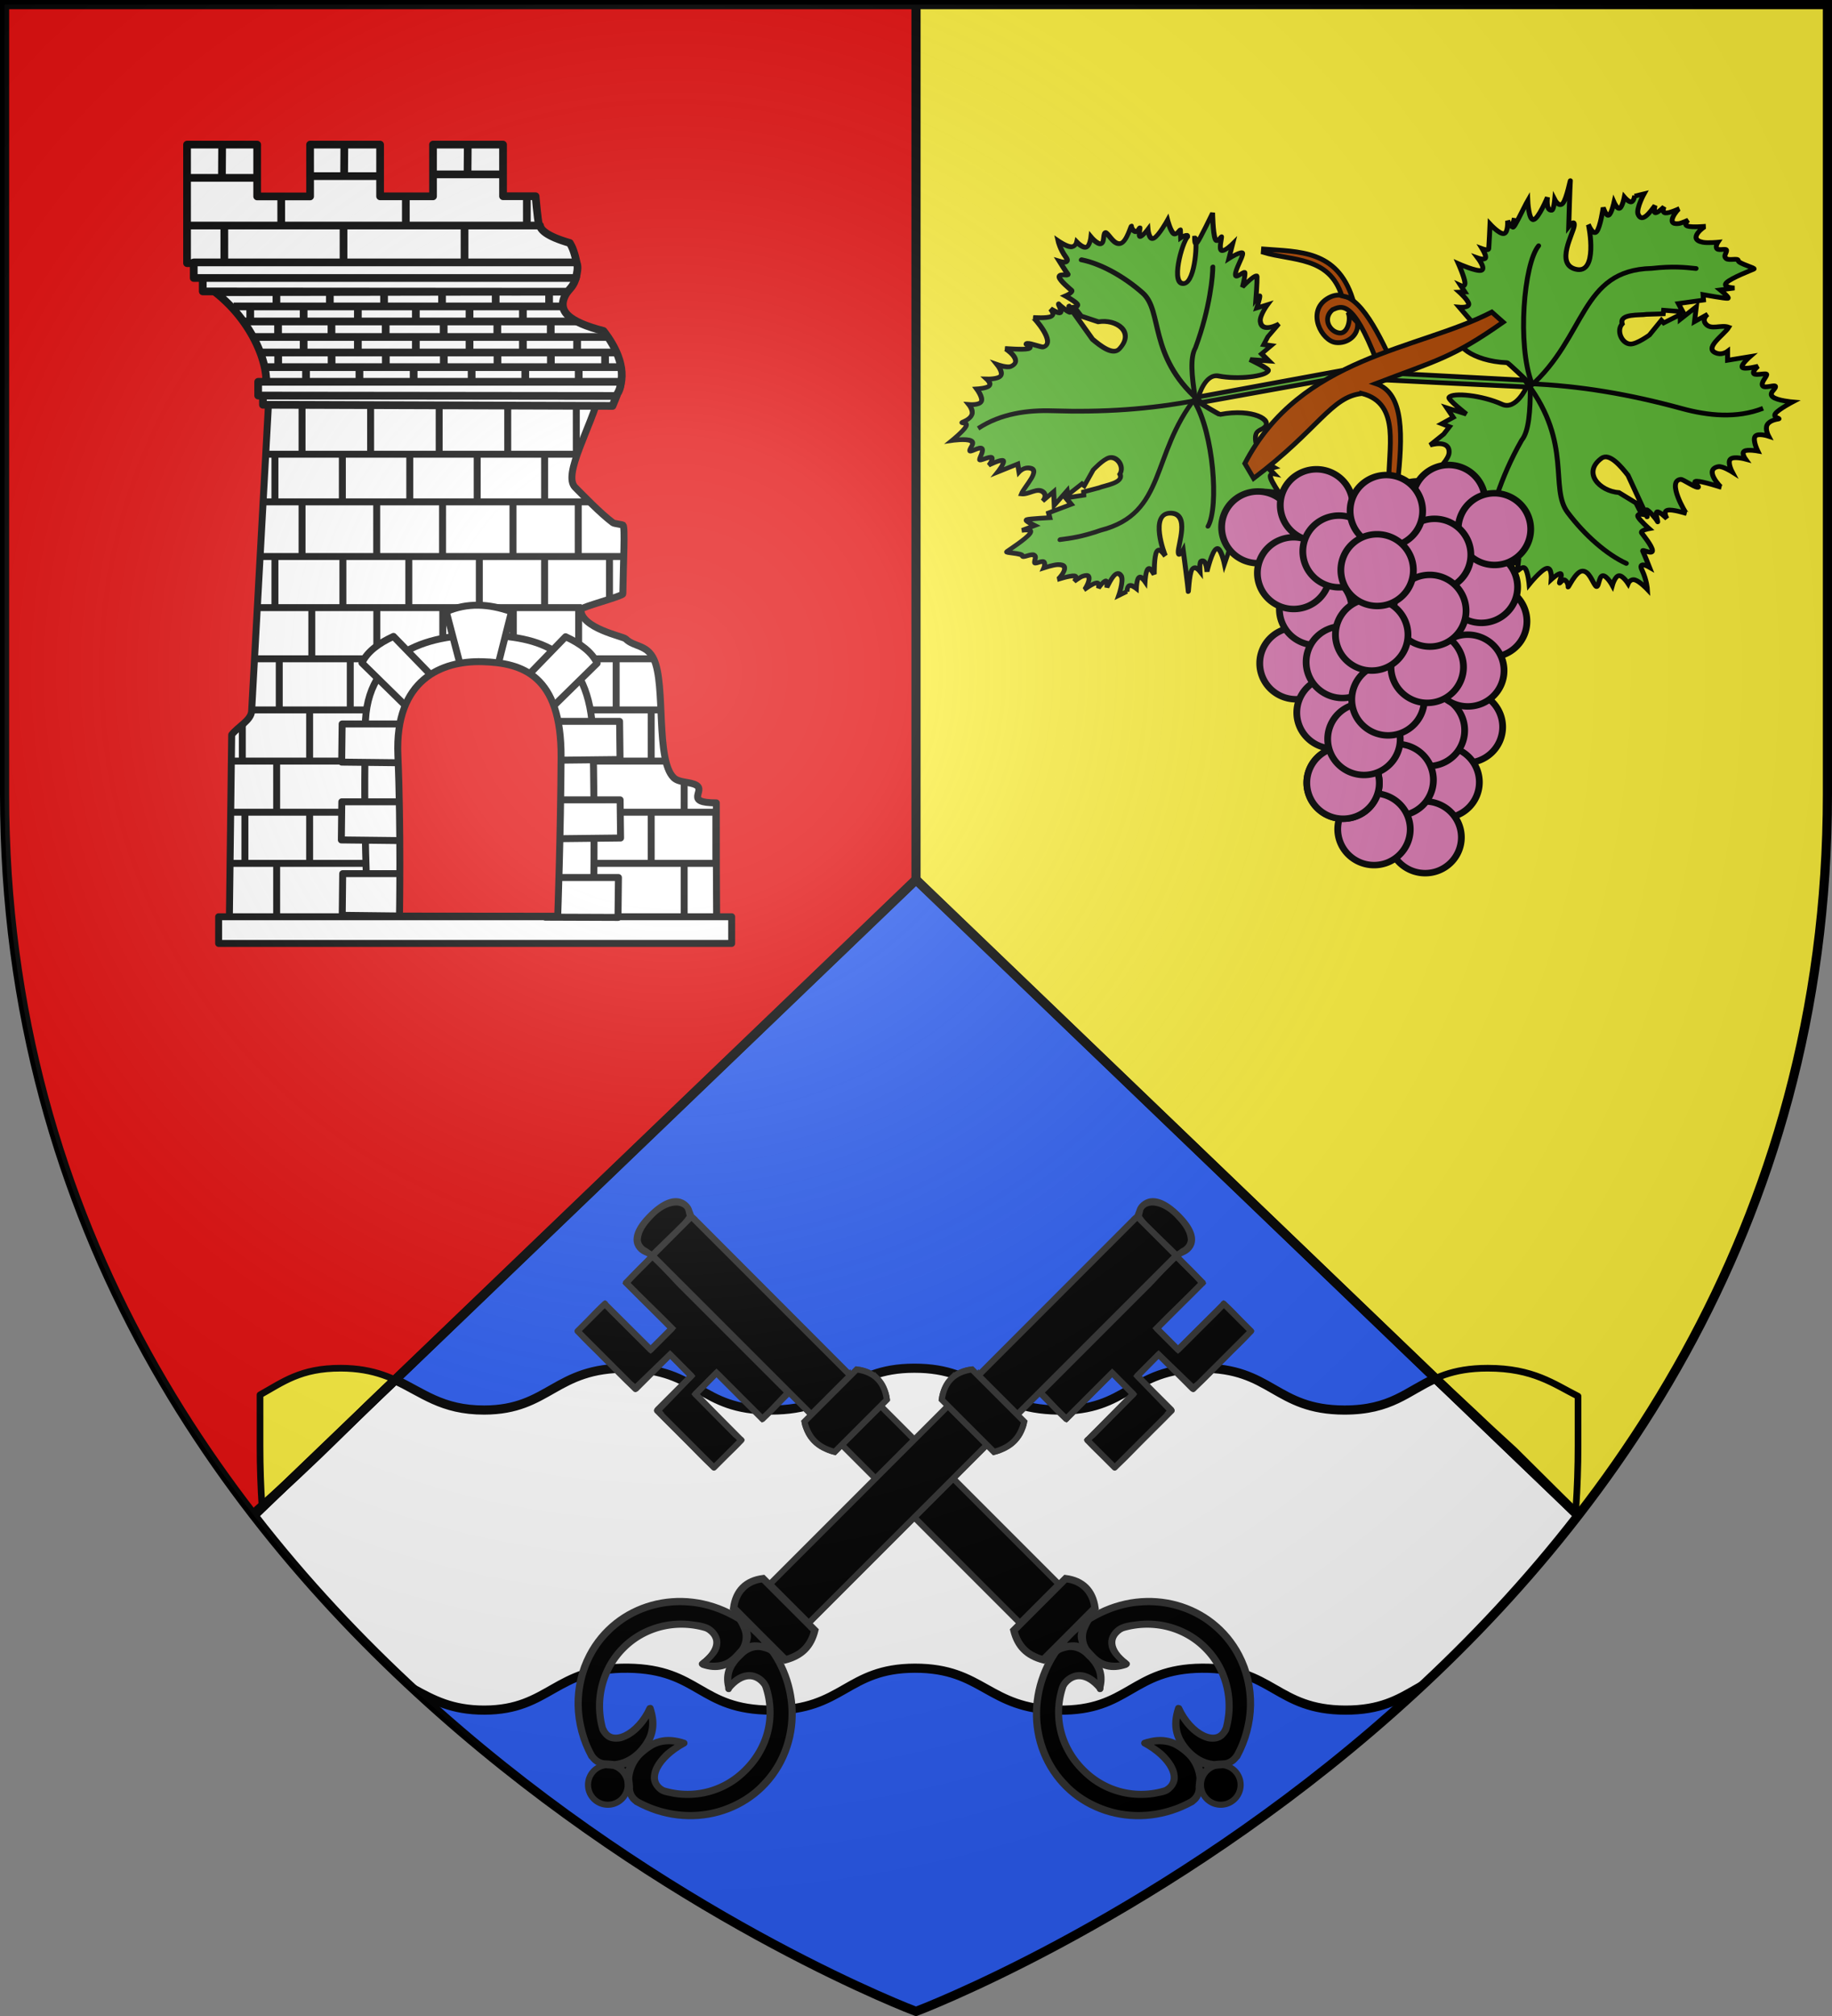 <svg xmlns="http://www.w3.org/2000/svg" xmlns:xlink="http://www.w3.org/1999/xlink" version="1.0" height="660" width="600"><rect width="100%" height="100%" fill="#808080" stroke="none"/><defs><clipPath id="d" clipPathUnits="userSpaceOnUse"><use transform="translate(305.893 76.016)" xlink:href="#a" style="fill:none;stroke:#000;stroke-width:3" width="600" height="660"/></clipPath><clipPath id="b" clipPathUnits="userSpaceOnUse"><use transform="translate(305.893 76.016)" xlink:href="#a" style="fill:none;stroke:#000;stroke-width:3" width="600" height="660"/></clipPath><clipPath id="c" clipPathUnits="userSpaceOnUse"><path clip-path="url(#b)" style="display:inline;fill:#fcef3c;fill-opacity:1;fill-rule:evenodd;stroke:#000;stroke-width:2.184;stroke-linecap:butt;stroke-linejoin:miter;stroke-miterlimit:4;stroke-opacity:1" d="M117.534 223.942c-13.245-.052-19.109 4.646-26.482 8.72v16.728c0 27.502 3.712 52.82 10.168 76.045 4.24-1.952 9.24-3.309 16.36-3.281 22.273.086 25.614 13.782 46.998 13.722 21.384-.06 23.127-14.008 46.976-13.722 23.472.282 23.409 13.71 46.998 13.722 23.59.013 24.586-13.695 46.999-13.722 22.412-.027 23.788 13.341 46.998 13.722 23.211.381 23.886-13.531 47.022-13.722 23.142-.191 24.251 13.684 46.953 13.722 22.701.038 23.434-13.722 47.021-13.722 8.31 0 14.011 1.692 18.822 3.878 6.56-23.39 10.349-48.903 10.349-76.642v-16.27c-7.956-4.023-14.708-9.178-29.578-9.178-23.562 0-24.297 13.737-46.976 13.699-22.678-.038-23.789-13.89-46.908-13.7-23.111.192-23.766 14.08-46.953 13.7-23.187-.38-24.586-13.726-46.976-13.7-22.39.028-23.388 13.713-46.953 13.7-23.566-.013-23.505-13.418-46.954-13.7-23.824-.285-25.546 13.64-46.908 13.7-21.362.06-24.725-13.613-46.976-13.7z" transform="translate(-5.893 223.984)"/></clipPath><radialGradient r="405" cy="-80" cx="-80" gradientUnits="userSpaceOnUse" id="e"><stop offset="0" style="stop-color:#fff;stop-opacity:.31"/><stop offset=".19" style="stop-color:#fff;stop-opacity:.25"/><stop offset=".6" style="stop-color:#6b6b6b;stop-opacity:.125"/><stop offset="1" style="stop-color:#000;stop-opacity:.125"/></radialGradient><path d="M-298.5-298.5h597V-40C298.5 246.31 0 358.5 0 358.5S-298.5 246.31-298.5-40v-258.5z" id="a"/></defs><g transform="translate(300 300)"><use height="660" width="600" style="fill:#fcef3c" xlink:href="#a"/><path d="M-298.5-298.5H0v657S-298.5 246.31-298.5-40z" style="fill:#e20909"/><path transform="translate(-300 -300)" d="M300 288 83.125 496.156C171.503 610.228 300 658.5 300 658.5s128.497-48.272 216.875-162.344z" style="fill:#2b5df2"/><path clip-path="url(#c)" transform="translate(-300 -300)" d="M83.125 496.156 300 288l216.875 208.156" style="opacity:1;fill:#2b5df2;fill-opacity:1;fill-rule:nonzero;stroke:#000;stroke-width:3;stroke-linecap:butt;stroke-linejoin:round;stroke-miterlimit:4;stroke-dasharray:none;stroke-dashoffset:0;stroke-opacity:1"/><path transform="translate(-300 -300)" d="M300 288V1.5" style="opacity:1;fill:#e20909;fill-opacity:1;fill-rule:nonzero;stroke:#000;stroke-width:3;stroke-linecap:butt;stroke-linejoin:round;stroke-miterlimit:4;stroke-dasharray:none;stroke-dashoffset:0;stroke-opacity:1"/><g style="stroke:#000;stroke-opacity:1"><g style="display:inline;stroke:#000;stroke-opacity:1"><g style="stroke:#000;stroke-opacity:1"><path style="display:inline;fill:#fff;fill-opacity:1;fill-rule:evenodd;stroke:#000;stroke-width:2.274;stroke-linecap:butt;stroke-linejoin:round;stroke-miterlimit:4;stroke-dasharray:none;stroke-opacity:1" d="m365.47 79.31-.468.841s.063.404.14.982l.047.42-5.625 102.499c-.169 3.08-4.497 5.104-6.536 7.766l-.84 66.561 159.845-.004c-.316-.949-.277-44.261-.277-44.261-10.747-.001-3.407-3.927-6.563-5.796-1.984-1.176-5.68-.726-7.432-2.478-5.93-5.93-2.554-30.331-6.449-38.727-2.276-4.906-6.514-3.964-9.256-6.706-.814-.813-14.72-3.451-14.673-9.64.006-.732 13.743-4.329 13.754-5.074.153-10.255.772-21.799.077-22.493-.224-.224-2.9-.481-3.318-.795-4.148-3.11-9.522-8.726-12.387-11.592-4.163-4.162 5.149-19.338 8.273-31.504H365.47Z" transform="translate(-577.15 -251.265)"/><path style="display:inline;fill:#fff;fill-opacity:1;fill-rule:evenodd;stroke:#000;stroke-width:2.526;stroke-linecap:butt;stroke-linejoin:round;stroke-miterlimit:4;stroke-dasharray:none;stroke-opacity:1" d="M347.66 46.925 463 46.737c-4.289 6.408.707 9.955 11.81 12.885 4.318 5.538 7.978 13.179 4.75 20.026l-115.868.361c2.64-6.249-2.444-22.423-16.032-33.084z" transform="translate(-577.15 -251.265)"/><path style="display:inline;overflow:visible;visibility:visible;fill:#fff;fill-opacity:1;fill-rule:evenodd;stroke:#000;stroke-width:2.526;stroke-linecap:butt;stroke-linejoin:round;stroke-miterlimit:4;stroke-dasharray:none;stroke-dashoffset:0;stroke-opacity:1;marker:none" d="m363.265 80.68 115.835.156-1.347 3.323-114.488-.375z" transform="translate(-577.15 -251.265)"/><path style="display:inline;overflow:visible;visibility:visible;fill:#fff;fill-opacity:1;fill-rule:evenodd;stroke:#000;stroke-width:2.526;stroke-linecap:butt;stroke-linejoin:round;stroke-miterlimit:4;stroke-dasharray:none;stroke-dashoffset:0;stroke-opacity:1;marker:none" d="M361.7 76.262H480.43c.06 1.329-.271 2.804-1.54 4.63l-117.188-.125v-4.505zM343.56 41.903h122.295c-.734 2.805-1.822 3.602-2.83 4.856l-119.464-.088z" transform="translate(-577.15 -251.265)"/><path style="fill:#fff;fill-opacity:1;stroke:#000;stroke-width:2.526;stroke-linecap:butt;stroke-linejoin:round;stroke-miterlimit:4;stroke-dasharray:none;stroke-opacity:1" d="m466.059 37.51-127.646-.089v-38.81h22.966v16.962h17.33V-1.39h22.93v16.93h17.332v-16.93h22.93V15.51l10.658-.005c.41 4.508 1.05 11.132 1.459 9.588.17 1.236 1.74 3.402 9.761 5.724.76 1.226 1.52 2.99 2.28 6.693z" transform="translate(-577.15 -251.265)"/><path style="display:inline;overflow:visible;visibility:visible;fill:#fff;fill-opacity:1;fill-rule:evenodd;stroke:#000;stroke-width:2.526;stroke-linecap:butt;stroke-linejoin:round;stroke-miterlimit:4;stroke-dasharray:none;stroke-dashoffset:0;stroke-opacity:1;marker:none" d="M340.607 37.175h125.155c.422.673.967 1.05 0 5.101H340.607Z" transform="translate(-577.15 -251.265)"/><path style="display:inline;fill:#fff;fill-opacity:1;fill-rule:evenodd;stroke:#000;stroke-width:2.274;stroke-linecap:butt;stroke-linejoin:round;stroke-miterlimit:4;stroke-opacity:1" d="M348.755 251.387h168.026v8.74H348.755Z" transform="translate(-577.15 -251.265)"/><path style="fill:#fff;fill-opacity:1;fill-rule:evenodd;stroke:#000;stroke-width:2.526;stroke-linecap:butt;stroke-linejoin:round;stroke-miterlimit:4;stroke-dasharray:none;stroke-opacity:1" d="M338.961 25.108h114.866" transform="translate(-577.15 -251.265)"/><path style="display:inline;fill:#fff;fill-opacity:1;fill-rule:evenodd;stroke:#000;stroke-width:2.526;stroke-linecap:butt;stroke-linejoin:round;stroke-miterlimit:4;stroke-dasharray:none;stroke-opacity:1" d="M338.932 9.495h22.195M349.899-1.114l-.068 10.83M378.946 8.935h22.217M389.924-1.41l-.068 10.56M419.375 8.347h22.195M430.345-1.163l-.074 9.734M449.7 15.574v9.6M369.257 15.287v9.6M410.067 15.287v9.6M350.618 25.501v11.846M389.662 25.07v11.846M429.295 25.07v11.846M359.104 51.647v4.41M376.598 51.487v4.41M394.355 51.487v4.41M413.344 51.594v4.41M430.925 51.487v4.41M367.684 46.847v4.41M385.178 46.686v4.41M402.936 46.686v4.41M421.924 46.793v4.41M353.65 51.585h108.256M448.408 51.571v4.41M439.494 46.93v4.41M456.988 46.77v4.41M356.742 56.51h109.165M368.22 56.78v4.409M385.713 56.619v4.41M403.47 56.619v4.41M422.46 56.726v4.41M440.03 56.863v4.41M457.523 56.703v4.41M360.6 61.584h115.463M376.598 61.657v4.41M394.355 61.657v4.41M413.344 61.764v4.41M430.925 61.657v4.41M448.408 61.741v4.41M466.165 61.741v4.41M362.801 66.68h116.186M368.26 66.592v4.41M385.754 66.432v4.409M403.512 66.432v4.409M422.5 66.538v4.41M440.082 66.432v4.409M457.564 66.516v4.41M475.322 66.516v4.41M363.348 71.455H480.68M377.376 71.723v4.41M394.87 71.563v4.41M412.627 71.563v4.41M431.616 71.67v4.41M449.186 71.808v4.409M466.68 71.647v4.41" transform="translate(-577.15 -251.265)"/><path style="display:inline;fill:#fff;fill-opacity:1;fill-rule:evenodd;stroke:#000;stroke-width:2.274;stroke-linecap:butt;stroke-linejoin:round;stroke-miterlimit:4;stroke-dasharray:none;stroke-opacity:1" d="M389.274 99.265v15.966M411.354 99.265v15.966M433.435 99.652v15.966M455.515 99.265v15.966M398.532 83.257v16.388M420.986 83.257v16.388M443.44 83.655v16.387M364.556 99.967H465.87M465.895 84.166v16.387M363.595 115.563h106.686M400.523 115.665v17.757M422.091 115.665v17.757M445.155 116.095v17.757M466.532 115.414v17.928M362.477 133.454H481.75M389.45 133.075v16.582M411.041 133.075v16.582M434.13 133.477v16.581M455.507 133.075v16.582M476.764 133.391v13.726M379.273 150.392v16.38M400.56 149.797v16.38M422.168 149.797v16.38M445.273 150.194v16.38M466.667 149.797v16.38M361.912 150.197h105.732M391.865 166.548v16.638M412.96 165.954v17.97M457.605 166.39v17.969M478.952 166.89v16.638M360.942 166.94h130.864M359.204 183.684h134.351M353.347 200.427H495.51M353.351 217.17h158.467M352.835 233.913h158.868M378.558 183.69v16.638M378.558 216.568v16.638M356.513 187.98v12.754M368.61 167.185V183.5M367.76 200.332v16.638M367.76 234.834v16.637M357.362 216.786v17.97M490.424 183.356v16.638M490.424 216.764V233.4M501.222 207.11v9.526M501.222 234.5v16.638M511.62 216.453v17.969" transform="translate(-577.15 -251.265)"/><path d="M424.05 203.963c.052 2.799.07 4.919-1.84 9.008-1.024 2.193-.361 4.443-1.52 6.351" style="fill:#fff;fill-opacity:1;fill-rule:evenodd;stroke:#000;stroke-width:2.274;stroke-linecap:butt;stroke-linejoin:round;stroke-miterlimit:4;stroke-dasharray:none;stroke-opacity:1" transform="translate(-577.15 -251.265)"/><path d="M397.596 250.017s-1.593-32.779-.727-58.358c-1.489-26.48 20.218-32.836 38.442-32.472 18.225.364 35.263 4.572 36.013 33.084.737 28.018.185 58.97.185 58.97z" style="fill:#fff;fill-opacity:1;fill-rule:evenodd;stroke:#000;stroke-width:2.274;stroke-linecap:butt;stroke-linejoin:round;stroke-miterlimit:4;stroke-dasharray:none;stroke-opacity:1" transform="translate(-577.15 -251.265)"/><path d="m444.667 151.518-4.573 18.074-12.006.11-4.788-18.184c6.87-3.02 14.026-2.621 21.367 0zM389.204 188.28h21.979l.615 12.743-22.744-.255.15-12.49zM389.09 213.757h21.98l.615 12.743-22.743-.255.149-12.49zM389.384 237.283h21.98l.614 13.897-22.743-.256.15-13.642zM479.699 238.55h-23.313l-.615 12.972 23.78.09.148-13.066zM480.246 213.124h-21.979l-.615 12.743 22.744-.255-.15-12.49zM480.075 187.428h-21.98l-.614 12.743 22.743-.255-.15-12.49zM462.388 159.716l-13.85 14.267c2.84-1.225 9.757 5.145 8.834 9.473l15.349-15.063c-1.72-3.646-5.43-6.422-10.333-8.677zM406.023 159.612l13.849 14.267c-2.838-1.225-9.757 5.146-8.833 9.473l-15.35-15.063c1.721-3.646 5.431-6.422 10.334-8.677z" style="fill:#fff;fill-opacity:1;fill-rule:evenodd;stroke:#000;stroke-width:2.274;stroke-linecap:butt;stroke-linejoin:round;stroke-miterlimit:4;stroke-dasharray:none;stroke-opacity:1" transform="translate(-577.15 -251.265)"/><path d="M407.987 251.171s.502-28.867-.522-52.598c-1.07-25.02 14.514-31.026 27.597-30.682 13.083.344 25.992 4.311 25.853 31.26-.13 25.16-1.108 52.07-1.108 52.07l-51.82-.05z" style="fill:#e20909;fill-opacity:1;fill-rule:evenodd;stroke:#000;stroke-width:2.274;stroke-linecap:butt;stroke-linejoin:round;stroke-miterlimit:4;stroke-dasharray:none;stroke-opacity:1" transform="translate(-577.15 -251.265)"/><path style="display:inline;fill:#fff;fill-opacity:1;fill-rule:evenodd;stroke:#000;stroke-width:2.274;stroke-linecap:butt;stroke-linejoin:round;stroke-miterlimit:4;stroke-dasharray:none;stroke-opacity:1" d="M376.077 83.486v16.387M367.194 99.631v16.388M376.077 116.547v16.388M367.194 134.118v16.387" transform="translate(-577.15 -251.265)"/></g></g></g><g style="display:inline"><g style="stroke:#000;stroke-width:1.451;stroke-miterlimit:4;stroke-dasharray:none;stroke-opacity:1"><path style="display:inline;fill:#5ab532;fill-opacity:1;fill-rule:evenodd;stroke:#000;stroke-width:1.451;stroke-linecap:butt;stroke-linejoin:miter;stroke-miterlimit:4;stroke-dasharray:none;stroke-opacity:1" d="m821.35 472.914-1.106-43.995s-4.95 5.947-4.937 6.28c.414 10.392-4.74 16.859-6.634 13.773-.93-1.191-.184-3.244-4.278-2.811l-4.975 4.992s.046-2.8-1.106-2.68c-1.152.117-3.502 3.153-3.502 3.153l-.184-1.577-1.843 1.42s.553-1.46-1.105-1.105c-1.659.355-5.529 2.523-5.529 2.523s2.027-5.558 1.474-6.938c-.553-1.38-3.685 1.42-3.685 1.42s.552-1.972-.185-2.208c-.737-.237-2.764 1.261-2.764 1.261s.553-1.892-.184-1.892c-.737 0-7.556.473-7.556.473s2.949-3.154 2.58-4.415c-.369-1.262-4.054-.631-4.054-.631s1.889-.946 1.658-1.42c-.23-.472-2.58-.472-2.58-.472s6.082.946.369-1.104-6.082-2.208-6.082-2.208 6.082-.946 5.713-2.365c-.368-1.42-7.187-3.311-7.187-3.311s4.285.078 3.87-1.735c-.127-.554-3.317-.473-3.317-.473s2.442-1.537.921-2.523c-1.52-.986-8.108-1.42-7.002-1.42 1.105 0 14.005-1.103 14.005-1.103s-2.587-1.556-.368-1.577c2.37-.022 12.12 4.273 13.263-1.892 1.279-6.9-13.49-2.51-14-2.208 0 0 3.409-1.734 2.027-2.68-1.382-.947-7.556-1.104-7.556-1.104s2.672-1.144 2.211-1.893c-.46-.749-4.054-1.103-4.054-1.103s2.12-1.183 1.659-1.893c-.461-.71-3.502-.946-3.502-.946s1.475-1.458 1.29-2.207c-.184-.75-2.027-.789-2.027-.789h.184l-.921-2.68s4.391 1.745 6.234 1.115c3.16-1.517-1.026-3.618-2.917-4.742 0 0 2.396.315 2.212-.473-.185-.789-2.028-2.208-2.028-2.208s1.797.513 1.843-.63c.046-1.144-1.658-3.943-1.658-3.943.23.492 5.47 3.82 4.607-.315-.162-.776-1.29-2.68-1.29-2.68s1.474 1.34 1.843 0c.368-1.341-.369-5.362-.369-5.362.064.437 4.38 5.148 4.976.315.174-1.414-.369-4.415-.369-4.415s1.429.71 2.027 0c.6-.71-.552-2.838.369-2.838s1.705.788 2.396-.158c.69-.946-.553-3.47.368-3.627.922-.158 1.843-5.519 2.212-4.888.368.63 3.225 6.307 4.791 7.569 1.567 1.261 1.474-2.523 1.474-2.523l.922 4.1s2.211-3.154 2.396-2.523c.184.63-.553 7.41-.553 7.41l1.658-.314 1.659 7.253 2.396-1.577v5.677h1.105l.553 4.888c.505 1.757.298 8.14 3.502 6.803 2.211 1.582 6.157-.618 5.973-3.165-.137-1.895-3.21-5.215-3.21-5.215l-4.79-2.996.737-.788-2.949-4.573 1.474-.158-4.238-4.257h4.607l-2.58-3.627s1.498 1.643 2.948.315c1.982-1.813-.184-4.533.553-6.938 2.396 1.03 7.372 7.208 8.293 2.365.297-1.56-.921-2.838-.921-2.838l2.764-.315-1.659-6.465s2.81 2.562 3.502 1.892c.69-.67-.737-4.573-.737-4.573s1.797 1.656 2.395.946c.6-.71-.737-3.785 0-3.785.738 0 2.627 1.538 3.502.789.875-.75-.922-3.785 0-3.785.921 0 2.073 1.853 3.133.474 1.06-1.38 1.105-5.993 1.105-5.993s2.488 3.706 3.87 4.573c1.383.868 1.475-1.734 1.659-1.103.184.63.645 2.562 2.027 3.153 1.382.592 3.502-.788 3.502-.788s-.83 3.272.368 3.942c1.198.67 4.423-1.262 4.423-1.262s-.322 3.115.369 3.943c.69.828 2.395-.631 2.395-.631s-.69 3.548.369 4.415c1.06.867 3.87-.946 3.87-.946s-1.644 3.037-1.29 4.258c1.244 4.29 6.266-1.466 6.266-1.577 0 0-1.429 5.676-1.29 7.411.138 1.735 1.889-1.656 1.842-.473-.046 1.183-2.139 4.56-2.027 5.204.737 4.22 10.32-2.667 10.32-2.839 0 0-1.06 4.297-.553 5.677s2.58-.158 2.58-.158-2.119 2.484-1.842 3.154c.276.67 3.685-.946 2.948-.473-.737.473-2.902 2.602-3.317 3.47-.415.866 3.501-.947 1.659 0l-11.795 6.78c-2.483 2.295-6.585 6.232-4.607 8.368 4.849 5.235 10.132-.533 10.11-6.307l2.79-5.373 3.317-2.05s-.138 1.617.922.946c1.06-.67 3.317-3.626 3.317-3.626s.737 2.68 1.474 2.05c.737-.631 3.778-3.548 5.16-3.785 1.382-.237-.368 3.311.369 2.838.737-.473 4.791-2.523 4.791-2.523s-1.843 3.785 1.106 2.05c2.948-1.734 5.713-2.207 5.713-2.207s-2.258 2.483-2.58 3.942c-.323 1.458 1.29 1.892 1.29 1.892s-2.442 1.853-2.212 2.996c.23 1.143 3.133 1.577 3.133 1.577s-2.902 1.932-2.764 3.154c.138 1.222 4.423.63 3.317 1.734-1.106 1.104-4.469 2.405-4.239 4.416.23 2.01 5.898 3.626 5.16 3.626-.737 0-1.75.592-2.027 1.262-.276.67 1.659 1.42.922 1.42s-2.58-.632-2.765 0c-.184.63 2.028 2.522 2.028 2.522s-3.824.158-3.318 1.735c.507 1.576 5.345 4.573 5.345 4.573s-3.778.749-4.792 1.734c-1.013.986 1.475 2.208.737 2.208h-2.58s1.29 2.365 0 2.207c-1.796-1.925-15.23-6.109-15.342-1.718-.096 3.7 14.605 4.961 14.605 3.926 0 0-2.764-.158-1.658.788 1.105.947 9.03 5.204 9.03 5.204s-6.542-.158-8.662.473c-2.119.63.922 2.05.185 2.05-.738 0-3.732-1.025-4.423-.158-.691.868 1.658 3.627 1.658 3.627l-4.791-1.419s2.211 4.415.921 4.415c-1.29 0-4.975-2.641-6.634-2.523-1.659.118 1.29 2.996 0 2.996s-4.423-.946-4.423-.946 4.239 4.73 2.58 4.73c-1.658 0-7.371-.63-7.371-.63s1.474 1.261.737 1.261-3.686-1.103-3.686-1.103l.553 3.469s-3.166-2.663-5.16-2.523c-4.198.295-1.843 5.834-1.843 5.834l-3.686-3.627-2.395-1.419-.737 2.366-2.212-3.154-2.764 2.207 1.437-5.953s-4.04 6.011-4.696 5.683c-1.688-.845-1.435-9.678.863-15.814 1.62-4.321-5.897-6.622-5.897-6.622l1.29 44.783z" transform="matrix(-.125 1.059 -1.106 -.085 776.828 -1007.678)"/><g style="fill:none;stroke:#000;stroke-width:1.451;stroke-linecap:round;stroke-miterlimit:4;stroke-dasharray:none;stroke-opacity:1"><path style="fill:none;stroke:#000;stroke-width:1.451;stroke-linecap:round;stroke-linejoin:miter;stroke-miterlimit:4;stroke-dasharray:none;stroke-opacity:1" d="m823.5 359-.25-.5c3.823 7.39 3.537 16.009 2 23.75-3.095 15.594-4.637 30.587-4 46.25 17.365-15.279 31.48-10.058 38.5-16.25 6.708-5.916 12.04-13.09 14.25-19" transform="matrix(-.125 1.059 -1.106 -.085 776.828 -1007.678)"/><path style="fill:none;stroke:#000;stroke-width:1.451;stroke-linecap:round;stroke-linejoin:miter;stroke-miterlimit:4;stroke-dasharray:none;stroke-opacity:1" d="M822.25 427.75C805.49 412.69 785.198 417.046 783 396c-1.205-6.077-1.095-9.523-1-13M821 427.25c-11.489 5.633-36.334 6.472-42.25 2.75M822.5 427.5c6.914-.748 13.286-1.135 16.25.75 12.541 5.21 23.661 6.477 26 6.5" transform="matrix(-.125 1.059 -1.106 -.085 776.828 -1007.678)"/></g></g><g style="stroke:#000;stroke-width:1.568;stroke-miterlimit:4;stroke-dasharray:none;stroke-opacity:1"><path d="m821.35 472.914-1.106-43.995s-4.95 5.947-4.937 6.28c.414 10.392-4.74 16.859-6.634 13.773-.93-1.191-.184-3.244-4.278-2.811l-4.975 4.992s.046-2.8-1.106-2.68c-1.152.117-3.502 3.153-3.502 3.153l-.184-1.577-1.843 1.42s.553-1.46-1.105-1.105c-1.659.355-5.529 2.523-5.529 2.523s2.027-5.558 1.474-6.938c-.553-1.38-3.685 1.42-3.685 1.42s.552-1.972-.185-2.208c-.737-.237-2.764 1.261-2.764 1.261s.553-1.892-.184-1.892c-.737 0-7.556.473-7.556.473s2.949-3.154 2.58-4.415c-.369-1.262-4.054-.631-4.054-.631s1.889-.946 1.658-1.42c-.23-.472-2.58-.472-2.58-.472s6.082.946.369-1.104-6.082-2.208-6.082-2.208 6.082-.946 5.713-2.365c-.368-1.42-7.187-3.311-7.187-3.311s4.285.078 3.87-1.735c-.127-.554-3.317-.473-3.317-.473s2.442-1.537.921-2.523c-1.52-.986-8.108-1.42-7.002-1.42 1.105 0 14.005-1.103 14.005-1.103s-2.587-1.556-.368-1.577c2.37-.022 12.12 4.273 13.263-1.892 1.279-6.9-13.49-2.51-14-2.208 0 0 3.409-1.734 2.027-2.68-1.382-.947-7.556-1.104-7.556-1.104s2.672-1.144 2.211-1.893c-.46-.749-4.054-1.103-4.054-1.103s2.12-1.183 1.659-1.893c-.461-.71-3.502-.946-3.502-.946s1.475-1.458 1.29-2.207c-.184-.75-2.027-.789-2.027-.789h.184l-.921-2.68s4.391 1.745 6.234 1.115c3.16-1.517-1.026-3.618-2.917-4.742 0 0 2.396.315 2.212-.473-.185-.789-2.028-2.208-2.028-2.208s1.797.513 1.843-.63c.046-1.144-1.658-3.943-1.658-3.943.23.492 5.47 3.82 4.607-.315-.162-.776-1.29-2.68-1.29-2.68s1.474 1.34 1.843 0c.368-1.341-.369-5.362-.369-5.362.064.437 4.38 5.148 4.976.315.174-1.414-.369-4.415-.369-4.415s1.429.71 2.027 0c.6-.71-.552-2.838.369-2.838s1.705.788 2.396-.158c.69-.946-.553-3.47.368-3.627.922-.158 1.843-5.519 2.212-4.888.368.63 3.225 6.307 4.791 7.569 1.567 1.261 1.474-2.523 1.474-2.523l.922 4.1s2.211-3.154 2.396-2.523c.184.63-.553 7.41-.553 7.41l1.658-.314 1.659 7.253 2.396-1.577v5.677h1.105l.553 4.888c.505 1.757.298 8.14 3.502 6.803 2.211 1.582 6.157-.618 5.973-3.165-.137-1.895-3.21-5.215-3.21-5.215l-4.79-2.996.737-.788-2.949-4.573 1.474-.158-4.238-4.257h4.607l-2.58-3.627s1.498 1.643 2.948.315c1.982-1.813-.184-4.533.553-6.938 2.396 1.03 7.372 7.208 8.293 2.365.297-1.56-.921-2.838-.921-2.838l2.764-.315-1.659-6.465s2.81 2.562 3.502 1.892c.69-.67-.737-4.573-.737-4.573s1.797 1.656 2.395.946c.6-.71-.737-3.785 0-3.785.738 0 2.627 1.538 3.502.789.875-.75-.922-3.785 0-3.785.921 0 2.073 1.853 3.133.474 1.06-1.38 1.105-5.993 1.105-5.993s2.488 3.706 3.87 4.573c1.383.868 1.475-1.734 1.659-1.103.184.63.645 2.562 2.027 3.153 1.382.592 3.502-.788 3.502-.788s-.83 3.272.368 3.942c1.198.67 4.423-1.262 4.423-1.262s-.322 3.115.369 3.943c.69.828 2.395-.631 2.395-.631s-.69 3.548.369 4.415c1.06.867 3.87-.946 3.87-.946s-1.644 3.037-1.29 4.258c1.244 4.29 6.266-1.466 6.266-1.577 0 0-1.429 5.676-1.29 7.411.138 1.735 1.889-1.656 1.842-.473-.046 1.183-2.139 4.56-2.027 5.204.737 4.22 10.32-2.667 10.32-2.839 0 0-1.06 4.297-.553 5.677s2.58-.158 2.58-.158-2.119 2.484-1.842 3.154c.276.67 3.685-.946 2.948-.473-.737.473-2.902 2.602-3.317 3.47-.415.866 3.501-.947 1.659 0l-11.795 6.78c-2.483 2.295-6.585 6.232-4.607 8.368 4.849 5.235 10.132-.533 10.11-6.307l2.79-5.373 3.317-2.05s-.138 1.617.922.946c1.06-.67 3.317-3.626 3.317-3.626s.737 2.68 1.474 2.05c.737-.631 3.778-3.548 5.16-3.785 1.382-.237-.368 3.311.369 2.838.737-.473 4.791-2.523 4.791-2.523s-1.843 3.785 1.106 2.05c2.948-1.734 5.713-2.207 5.713-2.207s-2.258 2.483-2.58 3.942c-.323 1.458 1.29 1.892 1.29 1.892s-2.442 1.853-2.212 2.996c.23 1.143 3.133 1.577 3.133 1.577s-2.902 1.932-2.764 3.154c.138 1.222 4.423.63 3.317 1.734-1.106 1.104-4.469 2.405-4.239 4.416.23 2.01 5.898 3.626 5.16 3.626-.737 0-1.75.592-2.027 1.262-.276.67 1.659 1.42.922 1.42s-2.58-.632-2.765 0c-.184.63 2.028 2.522 2.028 2.522s-3.824.158-3.318 1.735c.507 1.576 5.345 4.573 5.345 4.573s-3.778.749-4.792 1.734c-1.013.986 1.475 2.208.737 2.208h-2.58s1.29 2.365 0 2.207c-1.796-1.925-15.23-6.109-15.342-1.718-.096 3.7 14.605 4.961 14.605 3.926 0 0-2.764-.158-1.658.788 1.105.947 9.03 5.204 9.03 5.204s-6.542-.158-8.662.473c-2.119.63.922 2.05.185 2.05-.738 0-3.732-1.025-4.423-.158-.691.868 1.658 3.627 1.658 3.627l-4.791-1.419s2.211 4.415.921 4.415c-1.29 0-4.975-2.641-6.634-2.523-1.659.118 1.29 2.996 0 2.996s-4.423-.946-4.423-.946 4.239 4.73 2.58 4.73c-1.658 0-7.371-.63-7.371-.63s1.474 1.261.737 1.261-3.686-1.103-3.686-1.103l.553 3.469s-3.166-2.663-5.16-2.523c-4.198.295-1.843 5.834-1.843 5.834l-3.686-3.627-2.395-1.419-.737 2.366-2.212-3.154-2.764 2.207 1.437-5.953s-4.04 6.011-4.696 5.683c-1.688-.845-1.435-9.678.863-15.814 1.62-4.321-5.897-6.622-5.897-6.622l1.29 44.783z" style="display:inline;fill:#5ab532;fill-opacity:1;fill-rule:evenodd;stroke:#000;stroke-width:1.568;stroke-linecap:butt;stroke-linejoin:miter;stroke-miterlimit:4;stroke-dasharray:none;stroke-opacity:1" transform="matrix(-.039 -.978 1.029 -.161 -316.44 703.122)"/><g style="fill:none;stroke:#000;stroke-width:1.568;stroke-linecap:round;stroke-miterlimit:4;stroke-dasharray:none;stroke-opacity:1"><path d="m823.5 359-.25-.5c3.823 7.39 3.537 16.009 2 23.75-3.095 15.594-4.637 30.587-4 46.25 17.365-15.279 31.48-10.058 38.5-16.25 6.708-5.916 12.04-13.09 14.25-19" style="fill:none;stroke:#000;stroke-width:1.568;stroke-linecap:round;stroke-linejoin:miter;stroke-miterlimit:4;stroke-dasharray:none;stroke-opacity:1" transform="matrix(-.039 -.978 1.029 -.161 -316.44 703.122)"/><path d="M822.25 427.75C805.49 412.69 785.198 417.046 783 396c-1.205-6.077-1.095-9.523-1-13M821 427.25c-11.489 5.633-36.334 6.472-42.25 2.75M822.5 427.5c6.914-.748 13.286-1.135 16.25.75 12.541 5.21 23.661 6.477 26 6.5" style="fill:none;stroke:#000;stroke-width:1.568;stroke-linecap:round;stroke-linejoin:miter;stroke-miterlimit:4;stroke-dasharray:none;stroke-opacity:1" transform="matrix(-.039 -.978 1.029 -.161 -316.44 703.122)"/></g></g><path d="M307.206 335.252c-9.97-20.954-19.998-35.102-31.406-27.666-10.553 6.879-2.604 21.781 4.689 22.628 6.101.708 12.155-3.912 11.217-10.398l-5.168-5.504c2.093 2.294.614 11.53-4.234 10.942-5.018-.605-8.858-7.485-3.554-12.061 4.483-1.88 10.433-5.828 22.887 26.407z" style="fill:#a40;fill-opacity:1;stroke:#000;stroke-width:2.5;stroke-miterlimit:4;stroke-dasharray:none;stroke-opacity:1" transform="matrix(.631 0 0 .631 -39.491 -396.218)"/><path style="fill:#a40;fill-opacity:1;fill-rule:evenodd;stroke:#000;stroke-width:2.5;stroke-linecap:butt;stroke-linejoin:miter;stroke-miterlimit:4;stroke-dasharray:none;stroke-opacity:1" d="M294.046 356.638c-16.036 1.683-22.42 18.546-56.225 44.036l-4.557-7.729c29.1-55.87 89.98-58.808 128.187-78.54l5.87 5.222c-26.478 18.586-34.316 19.708-66.05 31.889 14.995 4.978 13.825 27.61 11.29 51.734l-4.485-.392c-.665-16.755 6.59-40.974-14.03-46.22z" transform="matrix(.631 0 0 .631 -39.491 -396.218)"/><path transform="rotate(4.995 5395.563 -3350.29) scale(.622 .593)" d="M783.942 599.635a19.092 19.799 0 0 1-12.265-24.938 19.092 19.799 0 0 1 24.042-12.73 19.092 19.799 0 0 1 12.285 24.928 19.092 19.799 0 0 1-24.03 12.75" style="fill:#d576ad;fill-opacity:1;fill-rule:evenodd;stroke:#000;stroke-width:3.573;stroke-linecap:round;stroke-linejoin:miter;stroke-miterlimit:4;stroke-dasharray:none;stroke-dashoffset:0;stroke-opacity:1"/><path transform="rotate(4.995 5522.376 -3390.996) scale(.622 .593)" d="M783.942 599.635a19.092 19.799 0 0 1-12.265-24.938 19.092 19.799 0 0 1 24.042-12.73 19.092 19.799 0 0 1 12.285 24.928 19.092 19.799 0 0 1-24.03 12.75" style="fill:#d576ad;fill-opacity:1;fill-rule:evenodd;stroke:#000;stroke-width:3.573;stroke-linecap:round;stroke-linejoin:miter;stroke-miterlimit:4;stroke-dasharray:none;stroke-dashoffset:0;stroke-opacity:1"/><path transform="rotate(4.995 5773.808 -3642.242) scale(.622 .593)" d="M783.942 599.635a19.092 19.799 0 0 1-12.265-24.938 19.092 19.799 0 0 1 24.042-12.73 19.092 19.799 0 0 1 12.285 24.928 19.092 19.799 0 0 1-24.03 12.75" style="fill:#d576ad;fill-opacity:1;fill-rule:evenodd;stroke:#000;stroke-width:3.573;stroke-linecap:round;stroke-linejoin:miter;stroke-miterlimit:4;stroke-dasharray:none;stroke-dashoffset:0;stroke-opacity:1"/><path style="fill:#d576ad;fill-opacity:1;fill-rule:evenodd;stroke:#000;stroke-width:3.573;stroke-linecap:round;stroke-linejoin:miter;stroke-miterlimit:4;stroke-dasharray:none;stroke-dashoffset:0;stroke-opacity:1" d="M783.942 599.635a19.092 19.799 0 0 1-12.265-24.938 19.092 19.799 0 0 1 24.042-12.73 19.092 19.799 0 0 1 12.285 24.928 19.092 19.799 0 0 1-24.03 12.75" transform="rotate(4.995 5709.692 -4239.592) scale(.622 .593)"/><path transform="rotate(4.995 5802.638 -4023.11) scale(.622 .593)" d="M783.942 599.635a19.092 19.799 0 0 1-12.265-24.938 19.092 19.799 0 0 1 24.042-12.73 19.092 19.799 0 0 1 12.285 24.928 19.092 19.799 0 0 1-24.03 12.75" style="fill:#d576ad;fill-opacity:1;fill-rule:evenodd;stroke:#000;stroke-width:3.573;stroke-linecap:round;stroke-linejoin:miter;stroke-miterlimit:4;stroke-dasharray:none;stroke-dashoffset:0;stroke-opacity:1"/><path transform="rotate(4.995 5840.425 -3527.259) scale(.622 .593)" d="M783.942 599.635a19.092 19.799 0 0 1-12.265-24.938 19.092 19.799 0 0 1 24.042-12.73 19.092 19.799 0 0 1 12.285 24.928 19.092 19.799 0 0 1-24.03 12.75" style="fill:#d576ad;fill-opacity:1;fill-rule:evenodd;stroke:#000;stroke-width:3.573;stroke-linecap:round;stroke-linejoin:miter;stroke-miterlimit:4;stroke-dasharray:none;stroke-dashoffset:0;stroke-opacity:1"/><path transform="rotate(4.995 5741.827 -3351.138) scale(.622 .593)" d="M783.942 599.635a19.092 19.799 0 0 1-12.265-24.938 19.092 19.799 0 0 1 24.042-12.73 19.092 19.799 0 0 1 12.285 24.928 19.092 19.799 0 0 1-24.03 12.75" style="fill:#d576ad;fill-opacity:1;fill-rule:evenodd;stroke:#000;stroke-width:3.573;stroke-linecap:round;stroke-linejoin:miter;stroke-miterlimit:4;stroke-dasharray:none;stroke-dashoffset:0;stroke-opacity:1"/><path transform="rotate(4.995 5205.347 -4074.268) scale(.622 .593)" d="M783.942 599.635a19.092 19.799 0 0 1-12.265-24.938 19.092 19.799 0 0 1 24.042-12.73 19.092 19.799 0 0 1 12.285 24.928 19.092 19.799 0 0 1-24.03 12.75" style="fill:#d576ad;fill-opacity:1;fill-rule:evenodd;stroke:#000;stroke-width:3.573;stroke-linecap:round;stroke-linejoin:miter;stroke-miterlimit:4;stroke-dasharray:none;stroke-dashoffset:0;stroke-opacity:1"/><path transform="rotate(4.995 5411.664 -4009.278) scale(.622 .593)" d="M783.942 599.635a19.092 19.799 0 0 1-12.265-24.938 19.092 19.799 0 0 1 24.042-12.73 19.092 19.799 0 0 1 12.285 24.928 19.092 19.799 0 0 1-24.03 12.75" style="fill:#d576ad;fill-opacity:1;fill-rule:evenodd;stroke:#000;stroke-width:3.573;stroke-linecap:round;stroke-linejoin:miter;stroke-miterlimit:4;stroke-dasharray:none;stroke-dashoffset:0;stroke-opacity:1"/><path transform="rotate(4.995 5543.671 -4097.838) scale(.622 .593)" d="M783.942 599.635a19.092 19.799 0 0 1-12.265-24.938 19.092 19.799 0 0 1 24.042-12.73 19.092 19.799 0 0 1 12.285 24.928 19.092 19.799 0 0 1-24.03 12.75" style="fill:#d576ad;fill-opacity:1;fill-rule:evenodd;stroke:#000;stroke-width:3.573;stroke-linecap:round;stroke-linejoin:miter;stroke-miterlimit:4;stroke-dasharray:none;stroke-dashoffset:0;stroke-opacity:1"/><path transform="rotate(4.995 5636.068 -3571.755) scale(.622 .593)" d="M783.942 599.635a19.092 19.799 0 0 1-12.265-24.938 19.092 19.799 0 0 1 24.042-12.73 19.092 19.799 0 0 1 12.285 24.928 19.092 19.799 0 0 1-24.03 12.75" style="fill:#d576ad;fill-opacity:1;fill-rule:evenodd;stroke:#000;stroke-width:3.573;stroke-linecap:round;stroke-linejoin:miter;stroke-miterlimit:4;stroke-dasharray:none;stroke-dashoffset:0;stroke-opacity:1"/><path transform="rotate(4.995 5632.543 -3930.84) scale(.622 .593)" d="M783.942 599.635a19.092 19.799 0 0 1-12.265-24.938 19.092 19.799 0 0 1 24.042-12.73 19.092 19.799 0 0 1 12.285 24.928 19.092 19.799 0 0 1-24.03 12.75" style="fill:#d576ad;fill-opacity:1;fill-rule:evenodd;stroke:#000;stroke-width:3.573;stroke-linecap:round;stroke-linejoin:miter;stroke-miterlimit:4;stroke-dasharray:none;stroke-dashoffset:0;stroke-opacity:1"/><path transform="rotate(4.995 5792.437 -3759.913) scale(.622 .593)" d="M783.942 599.635a19.092 19.799 0 0 1-12.265-24.938 19.092 19.799 0 0 1 24.042-12.73 19.092 19.799 0 0 1 12.285 24.928 19.092 19.799 0 0 1-24.03 12.75" style="fill:#d576ad;fill-opacity:1;fill-rule:evenodd;stroke:#000;stroke-width:3.573;stroke-linecap:round;stroke-linejoin:miter;stroke-miterlimit:4;stroke-dasharray:none;stroke-dashoffset:0;stroke-opacity:1"/><path transform="rotate(4.995 4994.87 -3424.156) scale(.622 .593)" d="M783.942 599.635a19.092 19.799 0 0 1-12.265-24.938 19.092 19.799 0 0 1 24.042-12.73 19.092 19.799 0 0 1 12.285 24.928 19.092 19.799 0 0 1-24.03 12.75" style="fill:#d576ad;fill-opacity:1;fill-rule:evenodd;stroke:#000;stroke-width:3.573;stroke-linecap:round;stroke-linejoin:miter;stroke-miterlimit:4;stroke-dasharray:none;stroke-dashoffset:0;stroke-opacity:1"/><path style="fill:#d576ad;fill-opacity:1;fill-rule:evenodd;stroke:#000;stroke-width:3.573;stroke-linecap:round;stroke-linejoin:miter;stroke-miterlimit:4;stroke-dasharray:none;stroke-dashoffset:0;stroke-opacity:1" d="M783.942 599.635a19.092 19.799 0 0 1-12.265-24.938 19.092 19.799 0 0 1 24.042-12.73 19.092 19.799 0 0 1 12.285 24.928 19.092 19.799 0 0 1-24.03 12.75" transform="rotate(4.995 4783.773 -3502.529) scale(.622 .593)"/><path transform="rotate(4.995 4976.215 -3566.181) scale(.622 .593)" d="M783.942 599.635a19.092 19.799 0 0 1-12.265-24.938 19.092 19.799 0 0 1 24.042-12.73 19.092 19.799 0 0 1 12.285 24.928 19.092 19.799 0 0 1-24.03 12.75" style="fill:#d576ad;fill-opacity:1;fill-rule:evenodd;stroke:#000;stroke-width:3.573;stroke-linecap:round;stroke-linejoin:miter;stroke-miterlimit:4;stroke-dasharray:none;stroke-dashoffset:0;stroke-opacity:1"/><path transform="rotate(4.995 5206.63 -3428.164) scale(.622 .593)" d="M783.942 599.635a19.092 19.799 0 0 1-12.265-24.938 19.092 19.799 0 0 1 24.042-12.73 19.092 19.799 0 0 1 12.285 24.928 19.092 19.799 0 0 1-24.03 12.75" style="fill:#d576ad;fill-opacity:1;fill-rule:evenodd;stroke:#000;stroke-width:3.573;stroke-linecap:round;stroke-linejoin:miter;stroke-miterlimit:4;stroke-dasharray:none;stroke-dashoffset:0;stroke-opacity:1"/><path transform="rotate(4.995 5026.478 -3927.09) scale(.622 .593)" d="M783.942 599.635a19.092 19.799 0 0 1-12.265-24.938 19.092 19.799 0 0 1 24.042-12.73 19.092 19.799 0 0 1 12.285 24.928 19.092 19.799 0 0 1-24.03 12.75" style="fill:#d576ad;fill-opacity:1;fill-rule:evenodd;stroke:#000;stroke-width:3.573;stroke-linecap:round;stroke-linejoin:miter;stroke-miterlimit:4;stroke-dasharray:none;stroke-dashoffset:0;stroke-opacity:1"/><path transform="rotate(4.995 5217.659 -3900.285) scale(.622 .593)" d="M783.942 599.635a19.092 19.799 0 0 1-12.265-24.938 19.092 19.799 0 0 1 24.042-12.73 19.092 19.799 0 0 1 12.285 24.928 19.092 19.799 0 0 1-24.03 12.75" style="fill:#d576ad;fill-opacity:1;fill-rule:evenodd;stroke:#000;stroke-width:3.573;stroke-linecap:round;stroke-linejoin:miter;stroke-miterlimit:4;stroke-dasharray:none;stroke-dashoffset:0;stroke-opacity:1"/><path transform="rotate(4.995 4573.914 -3561.02) scale(.622 .593)" d="M783.942 599.635a19.092 19.799 0 0 1-12.265-24.938 19.092 19.799 0 0 1 24.042-12.73 19.092 19.799 0 0 1 12.285 24.928 19.092 19.799 0 0 1-24.03 12.75" style="fill:#d576ad;fill-opacity:1;fill-rule:evenodd;stroke:#000;stroke-width:3.573;stroke-linecap:round;stroke-linejoin:miter;stroke-miterlimit:4;stroke-dasharray:none;stroke-dashoffset:0;stroke-opacity:1"/><path transform="rotate(4.995 4784.651 -3675.424) scale(.622 .593)" d="M783.942 599.635a19.092 19.799 0 0 1-12.265-24.938 19.092 19.799 0 0 1 24.042-12.73 19.092 19.799 0 0 1 12.285 24.928 19.092 19.799 0 0 1-24.03 12.75" style="fill:#d576ad;fill-opacity:1;fill-rule:evenodd;stroke:#000;stroke-width:3.573;stroke-linecap:round;stroke-linejoin:miter;stroke-miterlimit:4;stroke-dasharray:none;stroke-dashoffset:0;stroke-opacity:1"/><path transform="rotate(4.995 4595.748 -3754.292) scale(.622 .593)" d="M783.942 599.635a19.092 19.799 0 0 1-12.265-24.938 19.092 19.799 0 0 1 24.042-12.73 19.092 19.799 0 0 1 12.285 24.928 19.092 19.799 0 0 1-24.03 12.75" style="fill:#d576ad;fill-opacity:1;fill-rule:evenodd;stroke:#000;stroke-width:3.573;stroke-linecap:round;stroke-linejoin:miter;stroke-miterlimit:4;stroke-dasharray:none;stroke-dashoffset:0;stroke-opacity:1"/><path transform="rotate(4.995 4764.673 -3878.024) scale(.622 .593)" d="M783.942 599.635a19.092 19.799 0 0 1-12.265-24.938 19.092 19.799 0 0 1 24.042-12.73 19.092 19.799 0 0 1 12.285 24.928 19.092 19.799 0 0 1-24.03 12.75" style="fill:#d576ad;fill-opacity:1;fill-rule:evenodd;stroke:#000;stroke-width:3.573;stroke-linecap:round;stroke-linejoin:miter;stroke-miterlimit:4;stroke-dasharray:none;stroke-dashoffset:0;stroke-opacity:1"/><path style="fill:#d576ad;fill-opacity:1;fill-rule:evenodd;stroke:#000;stroke-width:3.573;stroke-linecap:round;stroke-linejoin:miter;stroke-miterlimit:4;stroke-dasharray:none;stroke-dashoffset:0;stroke-opacity:1" d="M783.942 599.635a19.092 19.799 0 0 1-12.265-24.938 19.092 19.799 0 0 1 24.042-12.73 19.092 19.799 0 0 1 12.285 24.928 19.092 19.799 0 0 1-24.03 12.75" transform="rotate(4.995 4764.673 -3878.024) scale(.622 .593)"/><path transform="rotate(4.995 4932.33 -3806.711) scale(.622 .593)" d="M783.942 599.635a19.092 19.799 0 0 1-12.265-24.938 19.092 19.799 0 0 1 24.042-12.73 19.092 19.799 0 0 1 12.285 24.928 19.092 19.799 0 0 1-24.03 12.75" style="fill:#d576ad;fill-opacity:1;fill-rule:evenodd;stroke:#000;stroke-width:3.573;stroke-linecap:round;stroke-linejoin:miter;stroke-miterlimit:4;stroke-dasharray:none;stroke-dashoffset:0;stroke-opacity:1"/><path transform="rotate(4.995 5084.863 -3722.81) scale(.622 .593)" d="M783.942 599.635a19.092 19.799 0 0 1-12.265-24.938 19.092 19.799 0 0 1 24.042-12.73 19.092 19.799 0 0 1 12.285 24.928 19.092 19.799 0 0 1-24.03 12.75" style="fill:#d576ad;fill-opacity:1;fill-rule:evenodd;stroke:#000;stroke-width:3.573;stroke-linecap:round;stroke-linejoin:miter;stroke-miterlimit:4;stroke-dasharray:none;stroke-dashoffset:0;stroke-opacity:1"/><path transform="rotate(4.995 5213.305 -3581.026) scale(.622 .593)" d="M783.942 599.635a19.092 19.799 0 0 1-12.265-24.938 19.092 19.799 0 0 1 24.042-12.73 19.092 19.799 0 0 1 12.285 24.928 19.092 19.799 0 0 1-24.03 12.75" style="fill:#d576ad;fill-opacity:1;fill-rule:evenodd;stroke:#000;stroke-width:3.573;stroke-linecap:round;stroke-linejoin:miter;stroke-miterlimit:4;stroke-dasharray:none;stroke-dashoffset:0;stroke-opacity:1"/><path transform="rotate(4.995 5424.881 -3580.52) scale(.622 .593)" d="M783.942 599.635a19.092 19.799 0 0 1-12.265-24.938 19.092 19.799 0 0 1 24.042-12.73 19.092 19.799 0 0 1 12.285 24.928 19.092 19.799 0 0 1-24.03 12.75" style="fill:#d576ad;fill-opacity:1;fill-rule:evenodd;stroke:#000;stroke-width:3.573;stroke-linecap:round;stroke-linejoin:miter;stroke-miterlimit:4;stroke-dasharray:none;stroke-dashoffset:0;stroke-opacity:1"/><path transform="rotate(4.995 5325.416 -3794.687) scale(.622 .593)" d="M783.942 599.635a19.092 19.799 0 0 1-12.265-24.938 19.092 19.799 0 0 1 24.042-12.73 19.092 19.799 0 0 1 12.285 24.928 19.092 19.799 0 0 1-24.03 12.75" style="fill:#d576ad;fill-opacity:1;fill-rule:evenodd;stroke:#000;stroke-width:3.573;stroke-linecap:round;stroke-linejoin:miter;stroke-miterlimit:4;stroke-dasharray:none;stroke-dashoffset:0;stroke-opacity:1"/><path transform="rotate(4.995 5568.687 -3784.98) scale(.622 .593)" d="M783.942 599.635a19.092 19.799 0 0 1-12.265-24.938 19.092 19.799 0 0 1 24.042-12.73 19.092 19.799 0 0 1 12.285 24.928 19.092 19.799 0 0 1-24.03 12.75" style="fill:#d576ad;fill-opacity:1;fill-rule:evenodd;stroke:#000;stroke-width:3.573;stroke-linecap:round;stroke-linejoin:miter;stroke-miterlimit:4;stroke-dasharray:none;stroke-dashoffset:0;stroke-opacity:1"/><path d="M289.183 307.365c-8.171-25.24-27.731-24.206-46.212-25.664l-.146 1.67c15.16 4.616 34.227 1.993 40.761 22.579z" style="fill:#a40;fill-opacity:1;stroke:#000;stroke-width:2.5;stroke-miterlimit:4;stroke-dasharray:none;stroke-opacity:1" transform="matrix(.631 0 0 .631 -39.491 -396.218)"/></g><g style="display:inline"><path clip-path="url(#d)" style="fill:#fff;fill-opacity:1;fill-rule:evenodd;stroke:#000;stroke-width:3;stroke-linecap:butt;stroke-linejoin:miter;stroke-miterlimit:4;stroke-dasharray:none;stroke-opacity:1" d="m90.292 270.386-1.274 1.787c0 27.502 5.746 30.037 12.202 53.262 4.24-1.952 9.24-3.309 16.36-3.281 22.273.086 25.614 13.782 46.998 13.722 21.384-.06 23.127-14.008 46.976-13.722 23.472.282 23.409 13.71 46.998 13.722 23.59.013 24.586-13.695 46.999-13.722 22.412-.027 23.788 13.341 46.998 13.722 23.211.381 23.886-13.531 47.022-13.722 23.142-.191 24.251 13.684 46.953 13.722 22.701.038 23.434-13.722 47.021-13.722 8.31 0 14.011 1.692 18.822 3.878 6.56-23.39 10.401-26.12 10.401-53.86l-21.242-21.089c-16.43-15.061 0 0-25.548-23.785-9.153 4.065-14.443 10.369-29.816 10.343-22.678-.038-23.789-13.89-46.908-13.7-23.111.192-23.766 14.08-46.953 13.7-23.187-.38-24.586-13.726-46.976-13.7-22.39.028-23.388 13.713-46.953 13.7-23.566-.013-23.505-13.418-46.954-13.7-23.824-.285-25.546 13.64-46.908 13.7-13.986.039-20.257-5.809-29.164-9.875-13.283 12.245-24.564 24.714-45.054 42.62z" transform="translate(-305.893 -76.016)"/><path style="fill:none;fill-opacity:1;fill-rule:nonzero;stroke:none;stroke-width:6.203;stroke-linecap:round;stroke-linejoin:round;stroke-miterlimit:4;stroke-dasharray:none;stroke-opacity:1" d="M0 0h600v660H0z" transform="translate(-305.893 -76.016)"/></g><g style="display:inline;fill:#000;stroke:#313131;stroke-width:2;stroke-miterlimit:4;stroke-dasharray:none;stroke-opacity:1"><g style="fill:#000;stroke:#313131;stroke-width:2;stroke-miterlimit:4;stroke-dasharray:none;stroke-opacity:1"><g style="fill:#000;stroke:#313131;stroke-width:2;stroke-miterlimit:4;stroke-dasharray:none;stroke-opacity:1"><g style="fill:#000;stroke:#313131;stroke-width:2;stroke-miterlimit:4;stroke-dasharray:none;stroke-opacity:1"><path d="M53 107.083a6.5 6.5 0 1 1-13 0 6.5 6.5 0 0 1 13 0z" style="color:#000;display:inline;overflow:visible;visibility:visible;fill:#000;stroke:#313131;stroke-width:2;stroke-linecap:butt;stroke-linejoin:miter;stroke-miterlimit:4;stroke-dasharray:none;stroke-dashoffset:0;stroke-opacity:1;marker:none;enable-background:accumulate" transform="scale(-1 1) rotate(-45 187.304 372.333)"/><g style="fill:#000;stroke:#313131;stroke-width:2;stroke-miterlimit:4;stroke-dasharray:none;stroke-opacity:1"><path style="color:#000;display:inline;overflow:visible;visibility:visible;fill:#000;fill-opacity:1;fill-rule:nonzero;stroke:#313131;stroke-width:2;stroke-miterlimit:4;stroke-dasharray:none;stroke-opacity:1;marker:none;enable-background:accumulate" d="M53.155 105.316c.193 1.213.199 2.5-.047 3.697.25.385.713-.182 1.013-.273.906-.587 1.93-.951 2.89-1.409.313-.418-.427-.58-.69-.718-1.075-.355-2.021-1.018-3.057-1.41l-.07.072z" transform="scale(-1 1) rotate(-45 187.304 372.333)"/><g style="fill:#000;stroke:#313131;stroke-width:2.046;stroke-miterlimit:4;stroke-dasharray:none;stroke-opacity:1"><path d="M79.634 71.636c-10.766.166-21.245 5.614-27.645 14.242-2.288 3.14-4.217 6.614-5.328 10.344-.52 1.748-.266 3.763.992 5.14.74.796 1.486 1.578 2.16 2.419 3.795 3.147 9.202 3.548 13.824 2.297 2.926-.768 5.433-2.702 7.102-5.206.16-.362.813-.81.48-1.208-.867.078-1.707.503-2.593.593-3.69.716-7.764.714-11.13-1.129-1.357-.89-2.608-2.254-2.585-3.968.032-.696.095-1.428.332-2.082C60.038 84.57 69.5 79.046 79.278 78.799c8.705-.315 17.416 3.57 22.926 10.287 1.257 1.593 2.727 3.208 3.305 5.206.482 2-.013 4.364-1.778 5.575-1.812 1.4-4.119 1.288-6.34 1.227-.395.11-1.85-.43-1.917.125 1.23 2.116 3.663 4.434 6.03 5.195 2.15.77 4.482.517 6.72.437 2.547-.38 4.846-2.09 5.855-4.469.429-1.038.893-2.14.993-3.245-1.49-5.873-4.26-11.457-8.422-15.901-5.122-5.667-12.147-9.579-19.653-11.006a37.434 37.434 0 0 0-7.363-.594zM57.778 107.503a13.533 13.533 0 0 0-7.652 2.844c-.833.845-1.487 1.853-2.39 2.643-1.42 1.379-1.772 3.567-1.11 5.39 2.93 9.278 9.906 17.209 18.77 21.26 4.936 2.272 10.398 3.557 15.859 3.312 10.044-.115 19.859-4.914 26.308-12.578 3.82-4.525 6.53-10.038 7.664-15.851.079-1.367-.77-2.587-1.456-3.703-1.565-2.146-4.304-3.152-6.907-3.036-2.654-.112-5.426.217-7.66 1.747-.942.67-2.245 1.851-2.834 2.845.17.525 1.354-.125 1.783.002 2.675.033 5.682.993 6.988 3.504.964 1.854 1.003 4.215-.191 5.992-3.463 6.107-9.43 10.76-16.191 12.641-4.105 1.244-8.477 1.392-12.73.939-7.594-.997-14.706-5.106-19.173-11.326-.732-1.15-1.736-2.231-2.012-3.601-.25-1.626.064-3.436 1.387-4.543 2.2-1.955 5.303-2.292 8.13-2.34 2.166-.038 4.897.717 7.009 1.104.544-.214-.75-1.133-.896-1.424-1.801-2.597-4.46-4.66-7.606-5.309a21.168 21.168 0 0 0-5.09-.512z" style="color:#000;display:inline;overflow:visible;visibility:visible;fill:#000;fill-opacity:1;fill-rule:nonzero;stroke:#313131;stroke-width:2.046;stroke-miterlimit:4;stroke-dasharray:none;stroke-opacity:1;marker:none;enable-background:accumulate" transform="rotate(-135 151.637 76.512) scale(.956 -1)"/><path d="M115.478 100.992c-.726.768-1.23 2.898-1.966 3.695-.794 1.129-2.786 1.701-3.899 2.457-.161.559 1.443.586 1.778.824 1.626.724 3.095 3.146 3.997 4.655.28.446.475-1.137.413-1.502.232-2.908.302-5.88-.18-8.758-.047-.171.087-1.428-.143-1.371z" style="color:#000;display:inline;overflow:visible;visibility:visible;fill:#000;fill-opacity:1;fill-rule:nonzero;stroke:#313131;stroke-width:2.046;stroke-miterlimit:4;stroke-dasharray:none;stroke-opacity:1;marker:none;enable-background:accumulate" transform="rotate(-135 151.637 76.512) scale(.956 -1)"/><path style="color:#000;display:inline;overflow:visible;visibility:visible;fill:none;stroke:#313131;stroke-width:2.046;stroke-linecap:round;stroke-linejoin:round;stroke-miterlimit:4;stroke-dasharray:none;stroke-dashoffset:0;stroke-opacity:1;marker:none;enable-background:accumulate" d="M45.99 117.65c5.69 19.081 25.717 29.921 44.732 24.211 19.015-5.71 29.817-25.806 24.127-44.887-5.69-19.08-25.717-29.92-44.731-24.21-11.474 3.445-20.484 12.4-24.027 23.88" transform="rotate(-135 151.637 76.512) scale(.956 -1)"/><path d="M46.063 117.5c-1.225-3.388 4.057-9.865 11.374-10.375 7.508-.135 11.638 2.456 14.5 7.962" style="display:inline;fill:none;stroke:#313131;stroke-width:2.046;stroke-linecap:round;stroke-linejoin:miter;stroke-miterlimit:4;stroke-dasharray:none;stroke-opacity:1" transform="rotate(-135 151.637 76.512) scale(.956 -1)"/><path d="M46.187 96.747c-1.217 4.264 4.077 9.866 11.43 10.376 7.544.135 11.694-2.457 14.57-7.963M115.813 114.565c-.993-4.115-3.156-6.895-8.848-7.252-5.839-.094-9.051 1.717-11.277 5.566" style="display:inline;fill:none;stroke:#313131;stroke-width:2.046;stroke-linecap:round;stroke-linejoin:miter;stroke-miterlimit:4;stroke-dasharray:none;stroke-opacity:1" transform="rotate(-135 151.637 76.512) scale(.956 -1)"/><path d="M115.438 99.435c-.993 4.54-3.156 7.608-8.848 8.001-5.839.104-9.051-1.894-11.277-6.14" style="display:inline;fill:none;stroke:#313131;stroke-width:2.046;stroke-linecap:round;stroke-linejoin:miter;stroke-miterlimit:4;stroke-dasharray:none;stroke-opacity:1" transform="rotate(-135 151.637 76.512) scale(.956 -1)"/><path d="M105.342 120.417c-4.627 9.306-14.043 14.958-25.217 14.958-10.812 0-20.086-5.619-24.876-14.437m.2-27.583a28.409 28.409 0 0 1 24.676-14.23 28.406 28.406 0 0 1 24.92 14.665" style="color:#000;display:inline;overflow:visible;visibility:visible;fill:none;stroke:#313131;stroke-width:2.046;stroke-linecap:round;stroke-linejoin:miter;stroke-miterlimit:4;stroke-dasharray:none;stroke-dashoffset:0;stroke-opacity:1;marker:none;enable-background:accumulate" transform="rotate(-135 151.637 76.512) scale(.956 -1)"/><path d="M71.875 99c-9.096 3.284-18.653.323-16.25-5.75M55.25 120.75c-1.496-6.108 6.919-8.338 16.5-5.625M95.625 112.75c7.542-.718 10.556 2.904 9.75 7.5M95.25 100.875c7.792 1.078 11.25-2.12 9.75-7.25" style="fill:none;stroke:#313131;stroke-width:2.046;stroke-linecap:round;stroke-linejoin:miter;stroke-miterlimit:4;stroke-dasharray:none;stroke-opacity:1" transform="rotate(-135 151.637 76.512) scale(.956 -1)"/></g></g></g><g style="fill:#000;stroke:#313131;stroke-width:2;stroke-miterlimit:4;stroke-dasharray:none;stroke-opacity:1"><g style="fill:#000;stroke:#313131;stroke-width:2;stroke-miterlimit:4;stroke-dasharray:none;stroke-opacity:1"><path style="color:#000;display:inline;overflow:visible;visibility:visible;fill:#000;fill-opacity:1;fill-rule:nonzero;stroke:#313131;stroke-width:2;stroke-miterlimit:4;stroke-dasharray:none;stroke-opacity:1;marker:none;enable-background:accumulate" d="M237.506 116.565c.125 3.814-.45 8.236-.012 11.92h21.166c-.062 3.487-.025 6.273-.087 9.76-6.993.053-14.086.113-21.08.176-.437 3.682.238 8.6.113 12.41 4.793.438 10.022-.037 14.944.088 3.592-.125 7.491.25 10.954-.187.053-5.216.211-10.431.277-15.646 3.43 0 6.461-.1 9.892-.1.066 5.215.224 10.63.277 15.846 4.74.436 9.917.064 14.787.187 3.754-.129 7.92.255 11.544-.187-.125-3.811.55-8.73.113-12.41-6.993-.064-14.086-.024-21.08-.078v-9.892c6.994-.054 13.987.187 20.98.123.437-3.681.162-8.4.287-12.21-4.796-.438-10.429.237-15.354.112h-47.333z" transform="scale(-1 1) rotate(-45 187.304 372.333)"/><path style="color:#000;display:inline;overflow:visible;visibility:visible;fill:#000;fill-opacity:1;fill-rule:nonzero;stroke:#313131;stroke-width:2;stroke-miterlimit:4;stroke-dasharray:none;stroke-opacity:1;marker:none;enable-background:accumulate" d="M227.498 98.016c-.1 5.378-.476 11.25-.504 16.64-.328 1.03.208 1.665 1.004 1.54 23.75 0 48.577.076 72.327.076.427-.532-.237-2.03-.12-2.726 0-4.958.154-10.378.154-15.336-.533-.427-1.645-.07-2.341-.188-23.459 0-46.763.077-70.222.077l-.497-.022zM130.51 98.4c-.1 5.378-.015 10.79-.044 16.18-.328 1.03.286 1.587 1.082 1.462h81.25c.427-.533-.314-1.8-.197-2.496 0-4.958.077-10.3.077-15.26-.533-.426-1.568.315-2.265.198h-79.375l-.112.055z" transform="scale(-1 1) rotate(-45 187.304 372.333)"/><path style="color:#000;display:inline;overflow:visible;visibility:visible;fill:#000;stroke:#313131;stroke-width:2;stroke-linecap:butt;stroke-linejoin:miter;stroke-miterlimit:4;stroke-dasharray:none;stroke-dashoffset:0;stroke-opacity:1;marker:none;enable-background:accumulate" d="M130.5 98.125H213v18h-82.5z" transform="scale(-1 1) rotate(-45 187.304 372.333)"/><path style="color:#000;display:inline;overflow:visible;visibility:visible;fill:#000;fill-opacity:1;fill-rule:nonzero;stroke:#313131;stroke-width:2;stroke-miterlimit:4;stroke-dasharray:none;stroke-opacity:1;marker:none;enable-background:accumulate" d="M304.109 96.91c-1.126.023-2.014 1.014-3.04 1.398-.26 1.032-.417 2.209-.487 3.297.017 4.702.188 9.711.205 14.413.752.567 2.045.444 2.942.798 1.572.389 3.429-.002 4.382-1.402 1.9-2.426 2.065-5.7 2.13-8.625-.008-2.944-.684-6.213-2.805-8.438-.854-.85-2.145-1.5-3.327-1.44z" transform="scale(-1 1) rotate(-45 187.304 372.333)"/><path style="color:#000;display:inline;overflow:visible;visibility:visible;fill:#000;stroke:#313131;stroke-width:2;stroke-linecap:butt;stroke-linejoin:miter;stroke-miterlimit:4;stroke-dasharray:none;stroke-dashoffset:0;stroke-opacity:1;marker:none;enable-background:accumulate" d="M227.125 98.125h73.5v18h-73.5z" transform="scale(-1 1) rotate(-45 187.304 372.333)"/><path style="fill:none;stroke:#313131;stroke-width:2;stroke-linecap:butt;stroke-linejoin:miter;stroke-miterlimit:4;stroke-dasharray:none;stroke-opacity:1" d="m300.625 98.125 2.5-1.125c.05-.022 7.226-2.437 7.25 10.375.024 12.812-7.223 9.635-7.25 9.625l-2.375-.875" transform="scale(-1 1) rotate(-45 187.304 372.333)"/><path style="color:#000;display:inline;overflow:visible;visibility:visible;fill:#000;fill-opacity:1;fill-rule:nonzero;stroke:#313131;stroke-width:2;stroke-miterlimit:4;stroke-dasharray:none;stroke-opacity:1;marker:none;enable-background:accumulate" d="M219.76 92.668c-2.31.084-4.74 1.056-6.582 2.418-.184 1.722.205 3.833.152 5.585 0 6.154-.308 12.538-.308 18.692.957.707 2.428 1.182 3.563 1.597 2.436.858 5.2.826 7.581-.104.828-.351 1.916-.732 2.568-1.335 0-7.895.154-16.405.154-24.3-1.85-1.561-4.664-2.636-7.128-2.553z" transform="scale(-1 1) rotate(-45 187.304 372.333)"/><path style="color:#000;display:inline;overflow:visible;visibility:visible;fill:#000;stroke:#313131;stroke-width:2;stroke-linecap:butt;stroke-linejoin:miter;stroke-miterlimit:4;stroke-dasharray:none;stroke-dashoffset:0;stroke-opacity:1;marker:none;enable-background:accumulate" d="M213 95.241c4.748-3.598 9.462-3.505 14 0v24.187c-4.728 2.85-9.018 2.881-14 0zM116.375 95.164c4.748-3.599 9.462-3.505 14 0v24.186c-4.728 2.851-9.018 2.882-14 0z" transform="scale(-1 1) rotate(-45 187.304 372.333)"/><path style="color:#000;display:inline;overflow:visible;visibility:visible;fill:#000;fill-opacity:1;fill-rule:nonzero;stroke:#313131;stroke-width:2;stroke-miterlimit:4;stroke-dasharray:none;stroke-opacity:1;marker:none;enable-background:accumulate" d="M123.15 92.902c-2.334.06-4.584 1.035-6.374 2.465-.06 7.879-.009 15.786-.025 23.675 1.045.805 2.408 1.226 3.672 1.649 3.056.909 6.39.261 9.115-1.303.84-.272.319-1.337.463-1.986V95.429c-1.834-1.618-4.37-2.601-6.852-2.527z" transform="scale(-1 1) rotate(-45 187.304 372.333)"/><path style="fill:#000;stroke:#313131;stroke-width:2;stroke-linecap:round;stroke-linejoin:round;stroke-miterlimit:4;stroke-dasharray:none;stroke-opacity:1" d="M237.333 128.5v-12.1.167M263.7 151h-26.367v-12.7m63.167 0V151h-26.8m26.8-35v12.6" transform="scale(-1 1) rotate(-45 187.304 372.333)"/></g><path d="M237.5 128.5h21.167v9.833H237.5" style="fill:none;stroke:#313131;stroke-width:2;stroke-linecap:round;stroke-linejoin:round;stroke-miterlimit:4;stroke-dasharray:none;stroke-opacity:1" transform="scale(-1 1) rotate(-45 187.304 372.333)"/><path d="M300.417 128.583H279.25v9.834h21.167M263.797 150.648v-15.666h9.833v15.666" style="display:inline;fill:none;stroke:#313131;stroke-width:2;stroke-linecap:round;stroke-linejoin:round;stroke-miterlimit:4;stroke-dasharray:none;stroke-opacity:1" transform="scale(-1 1) rotate(-45 187.304 372.333)"/></g></g><g style="fill:#000;stroke:#313131;stroke-width:2;stroke-miterlimit:4;stroke-dasharray:none;stroke-opacity:1"><g style="display:inline;fill:#000;stroke:#313131;stroke-width:2;stroke-miterlimit:4;stroke-dasharray:none;stroke-opacity:1"><g style="fill:#000;stroke:#313131;stroke-width:2;stroke-miterlimit:4;stroke-dasharray:none;stroke-opacity:1"><path style="color:#000;display:inline;overflow:visible;visibility:visible;fill:#000;stroke:#313131;stroke-width:2;stroke-linecap:butt;stroke-linejoin:miter;stroke-miterlimit:4;stroke-dasharray:none;stroke-dashoffset:0;stroke-opacity:1;marker:none;enable-background:accumulate" d="M53 107.083a6.5 6.5 0 1 1-13 0 6.5 6.5 0 0 1 13 0z" transform="rotate(-45 186.757 373.655)"/><g style="fill:#000;stroke:#313131;stroke-width:2;stroke-miterlimit:4;stroke-dasharray:none;stroke-opacity:1"><path d="M53.155 105.316c.193 1.213.199 2.5-.047 3.697.25.385.713-.182 1.013-.273.906-.587 1.93-.951 2.89-1.409.313-.418-.427-.58-.69-.718-1.075-.355-2.021-1.018-3.057-1.41l-.07.072z" style="color:#000;display:inline;overflow:visible;visibility:visible;fill:#000;fill-opacity:1;fill-rule:nonzero;stroke:#313131;stroke-width:2;stroke-miterlimit:4;stroke-dasharray:none;stroke-opacity:1;marker:none;enable-background:accumulate" transform="rotate(-45 186.757 373.655)"/><g style="fill:#000;stroke:#313131;stroke-width:2.046;stroke-miterlimit:4;stroke-dasharray:none;stroke-opacity:1"><path style="color:#000;display:inline;overflow:visible;visibility:visible;fill:#000;fill-opacity:1;fill-rule:nonzero;stroke:#313131;stroke-width:2.046;stroke-miterlimit:4;stroke-dasharray:none;stroke-opacity:1;marker:none;enable-background:accumulate" d="M79.634 71.636c-10.766.166-21.245 5.614-27.645 14.242-2.288 3.14-4.217 6.614-5.328 10.344-.52 1.748-.266 3.763.992 5.14.74.796 1.486 1.578 2.16 2.419 3.795 3.147 9.202 3.548 13.824 2.297 2.926-.768 5.433-2.702 7.102-5.206.16-.362.813-.81.48-1.208-.867.078-1.707.503-2.593.593-3.69.716-7.764.714-11.13-1.129-1.357-.89-2.608-2.254-2.585-3.968.032-.696.095-1.428.332-2.082C60.038 84.57 69.5 79.046 79.278 78.799c8.705-.315 17.416 3.57 22.926 10.287 1.257 1.593 2.727 3.208 3.305 5.206.482 2-.013 4.364-1.778 5.575-1.812 1.4-4.119 1.288-6.34 1.227-.395.11-1.85-.43-1.917.125 1.23 2.116 3.663 4.434 6.03 5.195 2.15.77 4.482.517 6.72.437 2.547-.38 4.846-2.09 5.855-4.469.429-1.038.893-2.14.993-3.245-1.49-5.873-4.26-11.457-8.422-15.901-5.122-5.667-12.147-9.579-19.653-11.006a37.434 37.434 0 0 0-7.363-.594zM57.778 107.503a13.533 13.533 0 0 0-7.652 2.844c-.833.845-1.487 1.853-2.39 2.643-1.42 1.379-1.772 3.567-1.11 5.39 2.93 9.278 9.906 17.209 18.77 21.26 4.936 2.272 10.398 3.557 15.859 3.312 10.044-.115 19.859-4.914 26.308-12.578 3.82-4.525 6.53-10.038 7.664-15.851.079-1.367-.77-2.587-1.456-3.703-1.565-2.146-4.304-3.152-6.907-3.036-2.654-.112-5.426.217-7.66 1.747-.942.67-2.245 1.851-2.834 2.845.17.525 1.354-.125 1.783.002 2.675.033 5.682.993 6.988 3.504.964 1.854 1.003 4.215-.191 5.992-3.463 6.107-9.43 10.76-16.191 12.641-4.105 1.244-8.477 1.392-12.73.939-7.594-.997-14.706-5.106-19.173-11.326-.732-1.15-1.736-2.231-2.012-3.601-.25-1.626.064-3.436 1.387-4.543 2.2-1.955 5.303-2.292 8.13-2.34 2.166-.038 4.897.717 7.009 1.104.544-.214-.75-1.133-.896-1.424-1.801-2.597-4.46-4.66-7.606-5.309a21.168 21.168 0 0 0-5.09-.512z" transform="rotate(-45 184.168 367.405) scale(.956 1)"/><path style="color:#000;display:inline;overflow:visible;visibility:visible;fill:#000;fill-opacity:1;fill-rule:nonzero;stroke:#313131;stroke-width:2.046;stroke-miterlimit:4;stroke-dasharray:none;stroke-opacity:1;marker:none;enable-background:accumulate" d="M115.478 100.992c-.726.768-1.23 2.898-1.966 3.695-.794 1.129-2.786 1.701-3.899 2.457-.161.559 1.443.586 1.778.824 1.626.724 3.095 3.146 3.997 4.655.28.446.475-1.137.413-1.502.232-2.908.302-5.88-.18-8.758-.047-.171.087-1.428-.143-1.371z" transform="rotate(-45 184.168 367.405) scale(.956 1)"/><path d="M45.99 117.65c5.69 19.081 25.717 29.921 44.732 24.211 19.015-5.71 29.817-25.806 24.127-44.887-5.69-19.08-25.717-29.92-44.731-24.21-11.474 3.445-20.484 12.4-24.027 23.88" style="color:#000;display:inline;overflow:visible;visibility:visible;fill:none;stroke:#313131;stroke-width:2.046;stroke-linecap:round;stroke-linejoin:round;stroke-miterlimit:4;stroke-dasharray:none;stroke-dashoffset:0;stroke-opacity:1;marker:none;enable-background:accumulate" transform="rotate(-45 184.168 367.405) scale(.956 1)"/><path style="display:inline;fill:none;stroke:#313131;stroke-width:2.046;stroke-linecap:round;stroke-linejoin:miter;stroke-miterlimit:4;stroke-dasharray:none;stroke-opacity:1" d="M46.063 117.5c-1.225-3.388 4.057-9.865 11.374-10.375 7.508-.135 11.638 2.456 14.5 7.962" transform="rotate(-45 184.168 367.405) scale(.956 1)"/><path style="display:inline;fill:none;stroke:#313131;stroke-width:2.046;stroke-linecap:round;stroke-linejoin:miter;stroke-miterlimit:4;stroke-dasharray:none;stroke-opacity:1" d="M46.187 96.747c-1.217 4.264 4.077 9.866 11.43 10.376 7.544.135 11.694-2.457 14.57-7.963M115.813 114.565c-.993-4.115-3.156-6.895-8.848-7.252-5.839-.094-9.051 1.717-11.277 5.566" transform="rotate(-45 184.168 367.405) scale(.956 1)"/><path style="display:inline;fill:none;stroke:#313131;stroke-width:2.046;stroke-linecap:round;stroke-linejoin:miter;stroke-miterlimit:4;stroke-dasharray:none;stroke-opacity:1" d="M115.438 99.435c-.993 4.54-3.156 7.608-8.848 8.001-5.839.104-9.051-1.894-11.277-6.14" transform="rotate(-45 184.168 367.405) scale(.956 1)"/><path style="color:#000;display:inline;overflow:visible;visibility:visible;fill:none;stroke:#313131;stroke-width:2.046;stroke-linecap:round;stroke-linejoin:miter;stroke-miterlimit:4;stroke-dasharray:none;stroke-dashoffset:0;stroke-opacity:1;marker:none;enable-background:accumulate" d="M105.342 120.417c-4.627 9.306-14.043 14.958-25.217 14.958-10.812 0-20.086-5.619-24.876-14.437m.2-27.583a28.409 28.409 0 0 1 24.676-14.23 28.406 28.406 0 0 1 24.92 14.665" transform="rotate(-45 184.168 367.405) scale(.956 1)"/><path style="fill:none;stroke:#313131;stroke-width:2.046;stroke-linecap:round;stroke-linejoin:miter;stroke-miterlimit:4;stroke-dasharray:none;stroke-opacity:1" d="M71.875 99c-9.096 3.284-18.653.323-16.25-5.75M55.25 120.75c-1.496-6.108 6.919-8.338 16.5-5.625M95.625 112.75c7.542-.718 10.556 2.904 9.75 7.5M95.25 100.875c7.792 1.078 11.25-2.12 9.75-7.25" transform="rotate(-45 184.168 367.405) scale(.956 1)"/></g></g></g><g style="fill:#000;stroke:#313131;stroke-width:2;stroke-miterlimit:4;stroke-dasharray:none;stroke-opacity:1"><g style="fill:#000;stroke:#313131;stroke-width:2;stroke-miterlimit:4;stroke-dasharray:none;stroke-opacity:1"><path d="M237.506 116.565c.125 3.814-.45 8.236-.012 11.92h21.166c-.062 3.487-.025 6.273-.087 9.76-6.993.053-14.086.113-21.08.176-.437 3.682.238 8.6.113 12.41 4.793.438 10.022-.037 14.944.088 3.592-.125 7.491.25 10.954-.187.053-5.216.211-10.431.277-15.646 3.43 0 6.461-.1 9.892-.1.066 5.215.224 10.63.277 15.846 4.74.436 9.917.064 14.787.187 3.754-.129 7.92.255 11.544-.187-.125-3.811.55-8.73.113-12.41-6.993-.064-14.086-.024-21.08-.078v-9.892c6.994-.054 13.987.187 20.98.123.437-3.681.162-8.4.287-12.21-4.796-.438-10.429.237-15.354.112h-47.333z" style="color:#000;display:inline;overflow:visible;visibility:visible;fill:#000;fill-opacity:1;fill-rule:nonzero;stroke:#313131;stroke-width:2;stroke-miterlimit:4;stroke-dasharray:none;stroke-opacity:1;marker:none;enable-background:accumulate" transform="rotate(-45 186.757 373.655)"/><path d="M227.498 98.016c-.1 5.378-.476 11.25-.504 16.64-.328 1.03.208 1.665 1.004 1.54 23.75 0 48.577.076 72.327.076.427-.532-.237-2.03-.12-2.726 0-4.958.154-10.378.154-15.336-.533-.427-1.645-.07-2.341-.188-23.459 0-46.763.077-70.222.077l-.497-.022zM130.51 98.4c-.1 5.378-.015 10.79-.044 16.18-.328 1.03.286 1.587 1.082 1.462h81.25c.427-.533-.314-1.8-.197-2.496 0-4.958.077-10.3.077-15.26-.533-.426-1.568.315-2.265.198h-79.375l-.112.055z" style="color:#000;display:inline;overflow:visible;visibility:visible;fill:#000;fill-opacity:1;fill-rule:nonzero;stroke:#313131;stroke-width:2;stroke-miterlimit:4;stroke-dasharray:none;stroke-opacity:1;marker:none;enable-background:accumulate" transform="rotate(-45 186.757 373.655)"/><path d="M130.5 98.125H213v18h-82.5z" style="color:#000;display:inline;overflow:visible;visibility:visible;fill:#000;stroke:#313131;stroke-width:2;stroke-linecap:butt;stroke-linejoin:miter;stroke-miterlimit:4;stroke-dasharray:none;stroke-dashoffset:0;stroke-opacity:1;marker:none;enable-background:accumulate" transform="rotate(-45 186.757 373.655)"/><path d="M304.109 96.91c-1.126.023-2.014 1.014-3.04 1.398-.26 1.032-.417 2.209-.487 3.297.017 4.702.188 9.711.205 14.413.752.567 2.045.444 2.942.798 1.572.389 3.429-.002 4.382-1.402 1.9-2.426 2.065-5.7 2.13-8.625-.008-2.944-.684-6.213-2.805-8.438-.854-.85-2.145-1.5-3.327-1.44z" style="color:#000;display:inline;overflow:visible;visibility:visible;fill:#000;fill-opacity:1;fill-rule:nonzero;stroke:#313131;stroke-width:2;stroke-miterlimit:4;stroke-dasharray:none;stroke-opacity:1;marker:none;enable-background:accumulate" transform="rotate(-45 186.757 373.655)"/><path d="M227.125 98.125h73.5v18h-73.5z" style="color:#000;display:inline;overflow:visible;visibility:visible;fill:#000;stroke:#313131;stroke-width:2;stroke-linecap:butt;stroke-linejoin:miter;stroke-miterlimit:4;stroke-dasharray:none;stroke-dashoffset:0;stroke-opacity:1;marker:none;enable-background:accumulate" transform="rotate(-45 186.757 373.655)"/><path d="m300.625 98.125 2.5-1.125c.05-.022 7.226-2.437 7.25 10.375.024 12.812-7.223 9.635-7.25 9.625l-2.375-.875" style="fill:none;stroke:#313131;stroke-width:2;stroke-linecap:butt;stroke-linejoin:miter;stroke-miterlimit:4;stroke-dasharray:none;stroke-opacity:1" transform="rotate(-45 186.757 373.655)"/><path d="M219.76 92.668c-2.31.084-4.74 1.056-6.582 2.418-.184 1.722.205 3.833.152 5.585 0 6.154-.308 12.538-.308 18.692.957.707 2.428 1.182 3.563 1.597 2.436.858 5.2.826 7.581-.104.828-.351 1.916-.732 2.568-1.335 0-7.895.154-16.405.154-24.3-1.85-1.561-4.664-2.636-7.128-2.553z" style="color:#000;display:inline;overflow:visible;visibility:visible;fill:#000;fill-opacity:1;fill-rule:nonzero;stroke:#313131;stroke-width:2;stroke-miterlimit:4;stroke-dasharray:none;stroke-opacity:1;marker:none;enable-background:accumulate" transform="rotate(-45 186.757 373.655)"/><path d="M213 95.241c4.748-3.598 9.462-3.505 14 0v24.187c-4.728 2.85-9.018 2.881-14 0zM116.375 95.164c4.748-3.599 9.462-3.505 14 0v24.186c-4.728 2.851-9.018 2.882-14 0z" style="color:#000;display:inline;overflow:visible;visibility:visible;fill:#000;stroke:#313131;stroke-width:2;stroke-linecap:butt;stroke-linejoin:miter;stroke-miterlimit:4;stroke-dasharray:none;stroke-dashoffset:0;stroke-opacity:1;marker:none;enable-background:accumulate" transform="rotate(-45 186.757 373.655)"/><path d="M123.15 92.902c-2.334.06-4.584 1.035-6.374 2.465-.06 7.879-.009 15.786-.025 23.675 1.045.805 2.408 1.226 3.672 1.649 3.056.909 6.39.261 9.115-1.303.84-.272.319-1.337.463-1.986V95.429c-1.834-1.618-4.37-2.601-6.852-2.527z" style="color:#000;display:inline;overflow:visible;visibility:visible;fill:#000;fill-opacity:1;fill-rule:nonzero;stroke:#313131;stroke-width:2;stroke-miterlimit:4;stroke-dasharray:none;stroke-opacity:1;marker:none;enable-background:accumulate" transform="rotate(-45 186.757 373.655)"/><path d="M237.333 128.5v-12.1.167M263.7 151h-26.367v-12.7m63.167 0V151h-26.8m26.8-35v12.6" style="fill:#000;stroke:#313131;stroke-width:2;stroke-linecap:round;stroke-linejoin:round;stroke-miterlimit:4;stroke-dasharray:none;stroke-opacity:1" transform="rotate(-45 186.757 373.655)"/></g><path style="fill:none;stroke:#313131;stroke-width:2;stroke-linecap:round;stroke-linejoin:round;stroke-miterlimit:4;stroke-dasharray:none;stroke-opacity:1" d="M237.5 128.5h21.167v9.833H237.5" transform="rotate(-45 186.757 373.655)"/><path style="display:inline;fill:none;stroke:#313131;stroke-width:2;stroke-linecap:round;stroke-linejoin:round;stroke-miterlimit:4;stroke-dasharray:none;stroke-opacity:1" d="M300.417 128.583H279.25v9.834h21.167M263.797 150.648v-15.666h9.833v15.666" transform="rotate(-45 186.757 373.655)"/></g></g></g></g></g></g><g style="display:inline" transform="translate(300 300)"><use height="660" width="600" style="fill:none;stroke:#000;stroke-width:3" xlink:href="#a"/><path d="M-216.875 196.156 0-12l216.875 208.156" style="opacity:1;fill:none;fill-opacity:1;fill-rule:nonzero;stroke:#000;stroke-width:3;stroke-linecap:butt;stroke-linejoin:round;stroke-miterlimit:4;stroke-dasharray:none;stroke-dashoffset:0;stroke-opacity:1"/><path style="display:inline;opacity:1;fill:none;fill-opacity:1;fill-rule:nonzero;stroke:#000;stroke-width:3;stroke-linecap:butt;stroke-linejoin:round;stroke-miterlimit:4;stroke-dasharray:none;stroke-dashoffset:0;stroke-opacity:1" d="M-216.875 196.156 0-12l216.875 208.156"/></g><g style="display:inline"><use transform="translate(300 300)" height="660" width="600" style="fill:url(#e)" xlink:href="#a"/></g></svg>